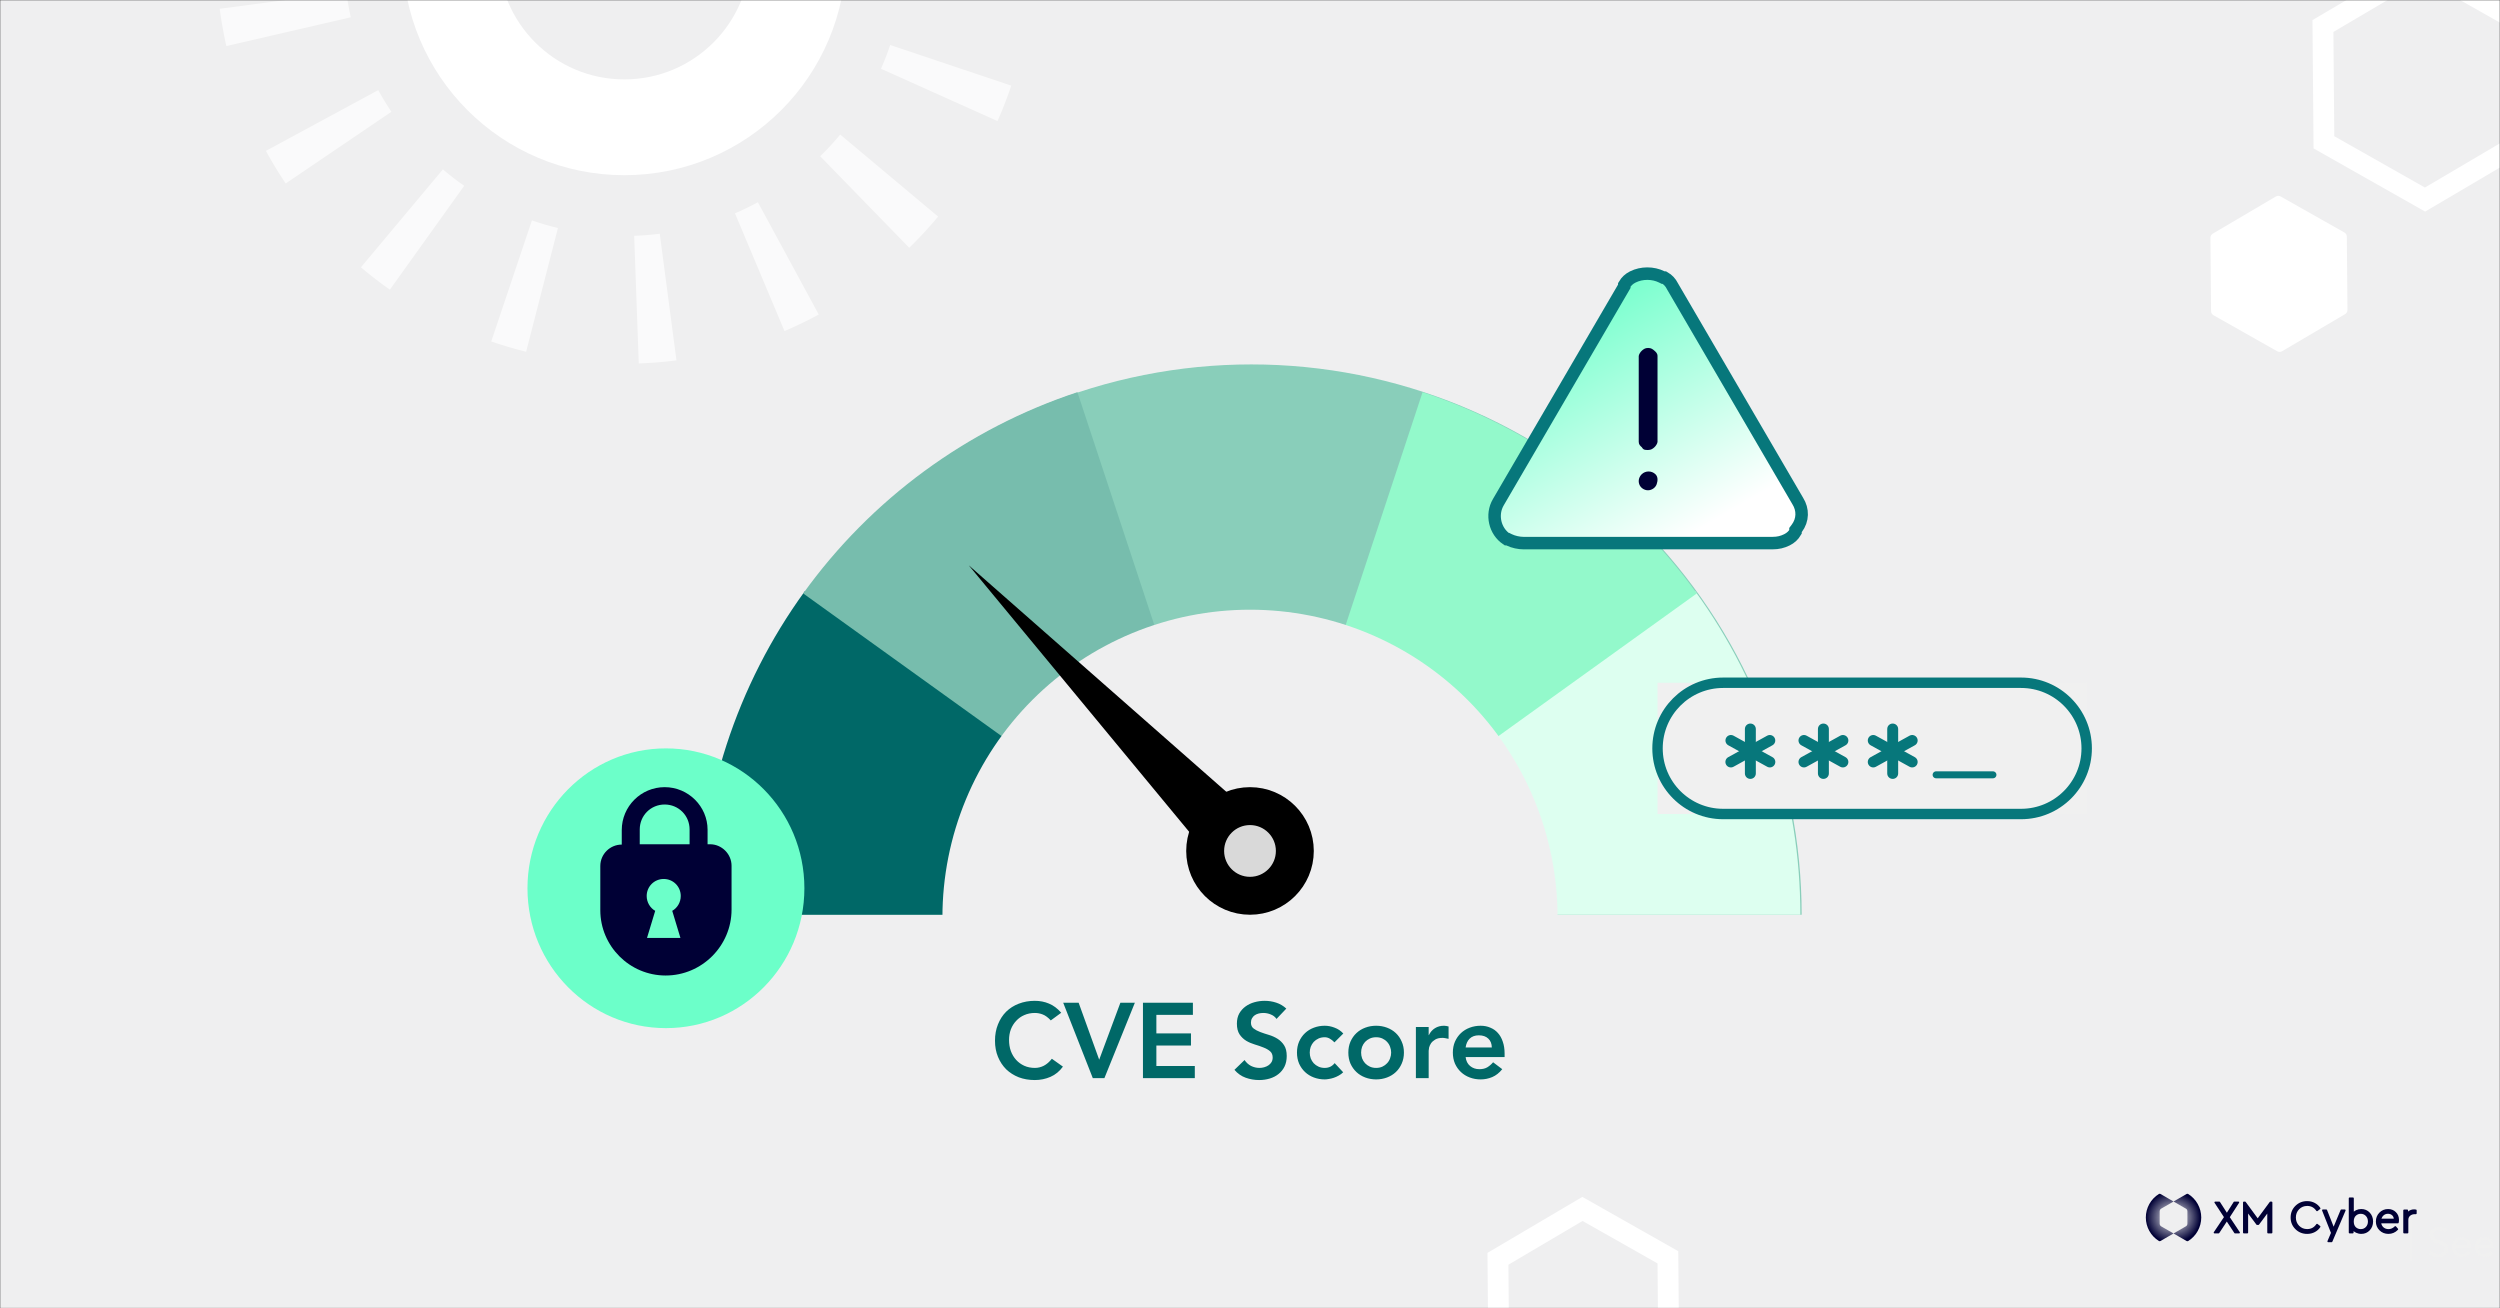 <svg width="1200" height="628" viewBox="0 0 1200 628" fill="none" xmlns="http://www.w3.org/2000/svg">
<rect x="0" y="0" width="1200" height="628" fill="#333333" stroke="none"/>
<g clip-path="url(#clip0_4298_1042)">
<mask id="mask0_4298_1042" style="mask-type:luminance" maskUnits="userSpaceOnUse" x="0" y="0" width="1200" height="628">
<path d="M1200 0H0V628H1200V0Z" fill="white"/>
</mask>
<g mask="url(#mask0_4298_1042)">
<path d="M1200 -3.05176e-05H0V628H1200V-3.05176e-05Z" fill="#EFEFF0"/>
<path d="M1173.49 591.751C1173.22 591.31 1172.85 590.987 1172.39 590.787C1171.93 590.586 1171.45 590.484 1170.96 590.484C1170.59 590.484 1170.23 590.529 1169.88 590.62C1169.52 590.71 1169.21 590.846 1168.93 591.03C1168.64 591.211 1168.42 591.451 1168.25 591.751C1168.08 592.051 1167.99 592.402 1167.99 592.804C1167.99 593.115 1168.04 593.392 1168.14 593.633C1168.24 593.873 1168.4 594.091 1168.62 594.286C1168.84 594.482 1169.14 594.663 1169.52 594.832C1169.9 595.002 1170.37 595.172 1170.92 595.339C1171.46 595.509 1171.98 595.69 1172.48 595.885C1172.98 596.08 1173.43 596.326 1173.82 596.626C1174.2 596.926 1174.51 597.3 1174.74 597.747C1174.97 598.197 1175.08 598.757 1175.08 599.433C1175.08 600.109 1174.94 600.72 1174.67 601.227C1174.4 601.733 1174.03 602.152 1173.58 602.486C1173.13 602.82 1172.61 603.066 1172.02 603.227C1171.43 603.388 1170.82 603.47 1170.19 603.47C1169.79 603.47 1169.38 603.434 1168.97 603.363C1168.57 603.292 1168.18 603.182 1167.81 603.032C1167.43 602.882 1167.08 602.687 1166.76 602.446C1166.43 602.206 1166.15 601.909 1165.91 601.558L1167.32 600.406C1167.63 600.913 1168.04 601.298 1168.58 601.558C1169.12 601.818 1169.69 601.948 1170.29 601.948C1170.64 601.948 1171 601.897 1171.36 601.793C1171.72 601.688 1172.04 601.535 1172.33 601.334C1172.62 601.133 1172.86 600.882 1173.04 600.582C1173.22 600.282 1173.31 599.939 1173.31 599.549C1173.31 599.119 1173.24 598.771 1173.1 598.505C1172.96 598.239 1172.73 598.007 1172.43 597.812C1172.13 597.617 1171.75 597.441 1171.29 597.286C1170.83 597.13 1170.3 596.946 1169.68 596.739C1169.18 596.584 1168.73 596.406 1168.31 596.202C1167.89 596.001 1167.52 595.752 1167.22 595.461C1166.91 595.169 1166.67 594.818 1166.49 594.408C1166.31 593.998 1166.22 593.508 1166.22 592.934C1166.22 592.272 1166.35 591.692 1166.62 591.197C1166.88 590.702 1167.23 590.289 1167.68 589.958C1168.12 589.627 1168.63 589.375 1169.19 589.208C1169.75 589.038 1170.34 588.953 1170.96 588.953C1171.74 588.953 1172.46 589.075 1173.11 589.315C1173.76 589.556 1174.34 589.975 1174.85 590.574L1173.49 591.746V591.751Z" fill="#F0F0F0"/>
<path d="M1185.74 601.465C1185.19 602.167 1184.59 602.659 1183.94 602.936C1183.28 603.216 1182.52 603.355 1181.66 603.355C1180.94 603.355 1180.29 603.228 1179.71 602.976C1179.14 602.721 1178.65 602.382 1178.25 601.952C1177.85 601.522 1177.54 601.015 1177.33 600.429C1177.11 599.844 1177 599.221 1177 598.556C1177 597.855 1177.12 597.207 1177.36 596.615C1177.59 596.024 1177.92 595.518 1178.34 595.093C1178.76 594.672 1179.26 594.343 1179.83 594.109C1180.41 593.874 1181.04 593.758 1181.72 593.758C1182.36 593.758 1182.95 593.865 1183.49 594.08C1184.02 594.295 1184.48 594.607 1184.87 595.017C1185.25 595.427 1185.55 595.928 1185.76 596.519C1185.97 597.111 1186.08 597.784 1186.08 598.539V599.026H1178.65C1178.68 599.416 1178.78 599.79 1178.94 600.146C1179.1 600.503 1179.32 600.817 1179.58 601.083C1179.84 601.349 1180.15 601.561 1180.5 601.717C1180.85 601.872 1181.24 601.952 1181.66 601.952C1182.33 601.952 1182.89 601.836 1183.35 601.601C1183.81 601.366 1184.22 601.024 1184.58 600.568L1185.74 601.465ZM1184.43 597.739C1184.4 596.958 1184.15 596.335 1183.66 595.866C1183.17 595.396 1182.51 595.164 1181.66 595.164C1180.81 595.164 1180.12 595.399 1179.6 595.866C1179.07 596.333 1178.76 596.958 1178.65 597.739H1184.43Z" fill="#F0F0F0"/>
<path d="M1196.66 601.465C1196.11 602.167 1195.51 602.659 1194.85 602.936C1194.2 603.216 1193.44 603.355 1192.58 603.355C1191.86 603.355 1191.21 603.228 1190.63 602.976C1190.06 602.721 1189.57 602.382 1189.17 601.952C1188.77 601.522 1188.46 601.015 1188.25 600.429C1188.03 599.844 1187.92 599.221 1187.92 598.556C1187.92 597.855 1188.04 597.207 1188.28 596.615C1188.51 596.024 1188.84 595.518 1189.26 595.093C1189.68 594.672 1190.17 594.343 1190.75 594.109C1191.33 593.874 1191.96 593.758 1192.64 593.758C1193.27 593.758 1193.87 593.865 1194.4 594.08C1194.94 594.295 1195.4 594.607 1195.79 595.017C1196.17 595.427 1196.47 595.928 1196.68 596.519C1196.89 597.111 1197 597.784 1197 598.539V599.026H1189.57C1189.6 599.416 1189.69 599.79 1189.86 600.146C1190.02 600.503 1190.23 600.817 1190.5 601.083C1190.76 601.349 1191.07 601.561 1191.42 601.717C1191.77 601.872 1192.16 601.952 1192.58 601.952C1193.24 601.952 1193.81 601.836 1194.27 601.601C1194.72 601.366 1195.14 601.024 1195.5 600.568L1196.66 601.465ZM1195.35 597.739C1195.32 596.958 1195.06 596.335 1194.58 595.866C1194.09 595.396 1193.43 595.164 1192.58 595.164C1191.72 595.164 1191.04 595.399 1190.51 595.866C1189.99 596.333 1189.68 596.958 1189.57 597.739H1195.35Z" fill="#F0F0F0"/>
<path d="M1157.37 585.438V605.418" stroke="#F0F0F0" stroke-width="0.331" stroke-miterlimit="10"/>
<path d="M1056.6 584.403C1056.6 586.663 1056.02 588.887 1054.92 590.866C1053.83 592.845 1052.24 594.503 1050.32 595.7C1050.21 595.763 1050.08 595.799 1049.95 595.799C1049.82 595.799 1049.69 595.763 1049.57 595.7L1043.3 592.057L1049.22 588.633C1049.44 588.507 1049.62 588.33 1049.75 588.112C1049.87 587.896 1049.95 587.651 1049.95 587.396V581.388C1049.95 581.137 1049.88 580.891 1049.75 580.67C1049.62 580.451 1049.44 580.271 1049.22 580.149L1043.3 576.727L1049.57 573.102C1049.69 573.033 1049.82 573 1049.95 573C1050.08 573 1050.21 573.033 1050.32 573.102V573.111C1052.24 574.305 1053.83 575.967 1054.92 577.942C1056.02 579.918 1056.6 582.145 1056.6 584.403Z" fill="url(#paint0_radial_4298_1042)"/>
<path d="M1037.38 588.651L1043.3 592.057L1037.02 595.689C1036.91 595.751 1036.78 595.787 1036.65 595.787C1036.52 595.787 1036.39 595.751 1036.28 595.689C1034.36 594.491 1032.78 592.83 1031.68 590.854C1030.58 588.875 1030 586.651 1030 584.391C1030 582.13 1030.58 579.906 1031.68 577.93C1032.78 575.955 1034.36 574.29 1036.28 573.096V573.102C1036.39 573.033 1036.52 573 1036.65 573C1036.77 573 1036.91 573.033 1037.02 573.102L1043.3 576.727L1037.38 580.152C1037.16 580.274 1036.98 580.457 1036.85 580.676C1036.73 580.891 1036.66 581.137 1036.65 581.388V587.414C1036.66 587.666 1036.73 587.908 1036.85 588.127C1036.98 588.345 1037.16 588.525 1037.38 588.651Z" fill="url(#paint1_radial_4298_1042)"/>
<path d="M1070.31 584.238L1074.76 577.331C1074.83 577.218 1074.83 577.077 1074.77 576.957C1074.71 576.84 1074.58 576.766 1074.45 576.766H1072.47C1072.34 576.766 1072.23 576.828 1072.16 576.936L1068.9 582.106L1065.58 576.936C1065.51 576.831 1065.4 576.769 1065.27 576.769H1063.29C1063.15 576.769 1063.03 576.843 1062.96 576.96C1062.9 577.08 1062.91 577.224 1062.98 577.334L1067.49 584.217L1062.63 591.452C1062.55 591.566 1062.55 591.71 1062.61 591.829C1062.67 591.949 1062.8 592.024 1062.93 592.024H1064.93C1065.06 592.024 1065.17 591.961 1065.24 591.859L1068.87 586.339L1072.49 591.859C1072.56 591.964 1072.67 592.024 1072.79 592.024H1074.8C1074.93 592.024 1075.06 591.949 1075.12 591.829C1075.18 591.71 1075.18 591.566 1075.1 591.455L1070.3 584.238H1070.31Z" fill="#000035"/>
<path d="M1090.38 576.773H1089.78C1089.66 576.773 1089.55 576.83 1089.49 576.923L1083.69 584.79L1077.93 576.923C1077.86 576.83 1077.75 576.773 1077.63 576.773H1077.01C1076.81 576.773 1076.65 576.938 1076.65 577.139V591.664C1076.65 591.864 1076.81 592.029 1077.01 592.029H1078.73C1078.93 592.029 1079.1 591.864 1079.1 591.664V582.482L1083.1 587.835C1083.17 587.928 1083.28 587.981 1083.4 587.981H1084.01C1084.13 587.981 1084.24 587.928 1084.31 587.835L1088.29 582.506V591.664C1088.29 591.864 1088.46 592.029 1088.66 592.029H1090.37C1090.57 592.029 1090.74 591.864 1090.74 591.664V577.139C1090.74 576.938 1090.57 576.773 1090.37 576.773H1090.38Z" fill="#000035"/>
<path d="M1107.44 578.845C1109.32 578.845 1110.77 579.627 1111.87 581.237C1111.93 581.321 1112.02 581.378 1112.12 581.393C1112.22 581.408 1112.32 581.381 1112.4 581.318L1113.68 580.306C1113.83 580.189 1113.86 579.98 1113.76 579.821C1113.11 578.818 1112.22 578.01 1111.11 577.42C1110.01 576.831 1108.77 576.531 1107.42 576.531C1105.22 576.531 1103.33 577.298 1101.8 578.803C1100.27 580.312 1099.5 582.195 1099.5 584.401C1099.5 586.608 1100.27 588.488 1101.8 589.999C1103.32 591.508 1105.22 592.275 1107.42 592.275C1108.77 592.275 1110.01 591.975 1111.13 591.385C1112.24 590.793 1113.13 589.984 1113.76 588.979C1113.86 588.82 1113.83 588.613 1113.68 588.497L1112.4 587.485C1112.33 587.422 1112.22 587.395 1112.12 587.41C1112.02 587.425 1111.93 587.482 1111.87 587.566C1110.78 589.176 1109.33 589.958 1107.44 589.958C1105.91 589.958 1104.61 589.425 1103.58 588.374C1102.55 587.32 1102.02 585.985 1102.02 584.404C1102.02 582.824 1102.55 581.489 1103.58 580.435C1104.61 579.384 1105.91 578.851 1107.44 578.851V578.845Z" fill="#000035"/>
<path d="M1133.41 580.333C1132.55 580.333 1131.74 580.507 1131 580.851C1130.56 581.052 1130.17 581.303 1129.83 581.597V575.154C1129.83 574.954 1129.67 574.789 1129.47 574.789H1127.77C1127.57 574.789 1127.41 574.954 1127.41 575.154V591.658C1127.41 591.859 1127.57 592.023 1127.77 592.023H1129.36C1129.56 592.023 1129.72 591.859 1129.72 591.658V590.925C1130.07 591.236 1130.46 591.502 1130.92 591.715C1131.7 592.08 1132.54 592.266 1133.43 592.266C1135.05 592.266 1136.42 591.685 1137.48 590.541C1138.54 589.404 1139.08 587.982 1139.08 586.308C1139.08 584.635 1138.54 583.189 1137.47 582.052C1136.4 580.908 1135.03 580.33 1133.4 580.33L1133.41 580.333ZM1136.61 586.29C1136.61 587.362 1136.28 588.254 1135.63 588.943C1134.98 589.634 1134.17 589.973 1133.16 589.973C1132.24 589.973 1131.44 589.661 1130.78 589.048C1130.14 588.44 1129.81 587.521 1129.81 586.311C1129.81 585.102 1130.14 584.177 1130.79 583.563C1131.45 582.935 1132.23 582.629 1133.16 582.629C1134.16 582.629 1134.96 582.968 1135.62 583.659C1136.27 584.348 1136.6 585.234 1136.6 586.29H1136.61Z" fill="#000035"/>
<path d="M1146.26 580.336C1144.63 580.336 1143.23 580.923 1142.1 582.075C1140.98 583.228 1140.42 584.653 1140.42 586.314C1140.42 587.976 1141 589.422 1142.16 590.559C1143.31 591.694 1144.76 592.271 1146.46 592.271C1148.17 592.271 1149.78 591.604 1151.02 590.287C1151.15 590.149 1151.16 589.939 1151.03 589.796L1150.04 588.652C1149.97 588.574 1149.88 588.529 1149.77 588.526C1149.68 588.526 1149.57 588.562 1149.5 588.634C1148.61 589.526 1147.59 589.978 1146.48 589.978C1145.53 589.978 1144.71 589.685 1144.05 589.101C1143.5 588.604 1143.14 587.964 1142.99 587.188H1151.02C1151.19 587.188 1151.34 587.069 1151.37 586.901C1151.47 586.482 1151.51 586.024 1151.51 585.545C1151.51 584.042 1151.01 582.782 1150 581.806C1149.01 580.83 1147.75 580.336 1146.26 580.336ZM1144.12 583.368C1144.71 582.866 1145.42 582.608 1146.22 582.608C1147.02 582.608 1147.68 582.848 1148.23 583.339C1148.68 583.752 1148.94 584.282 1149.02 584.955H1143.1C1143.29 584.314 1143.64 583.782 1144.12 583.365V583.368Z" fill="#000035"/>
<path d="M1159.71 580.588C1159.39 580.525 1159.1 580.492 1158.84 580.492C1157.67 580.492 1156.68 580.845 1155.89 581.546V580.947C1155.89 580.747 1155.72 580.582 1155.52 580.582H1153.94C1153.74 580.582 1153.57 580.747 1153.57 580.947V591.664C1153.57 591.865 1153.74 592.03 1153.94 592.03H1155.63C1155.84 592.03 1156 591.865 1156 591.664V585.59C1156 584.713 1156.28 584.049 1156.86 583.561C1157.45 583.064 1158.16 582.812 1159 582.812H1159.63C1159.83 582.812 1160 582.648 1160 582.447V580.95C1160 580.777 1159.88 580.624 1159.71 580.591V580.588Z" fill="#000035"/>
<path d="M1125.49 580.542H1123.86C1123.7 580.542 1123.55 580.641 1123.49 580.791L1120.15 588.816L1116.98 580.797C1116.92 580.641 1116.77 580.539 1116.6 580.539H1115C1114.86 580.539 1114.74 580.605 1114.66 580.716C1114.59 580.826 1114.57 580.967 1114.62 581.093L1118.86 591.792L1117.19 595.708C1117.14 595.833 1117.15 595.974 1117.23 596.088C1117.3 596.202 1117.43 596.27 1117.57 596.27H1119.15C1119.31 596.27 1119.46 596.175 1119.52 596.025L1125.86 581.105C1125.91 580.979 1125.9 580.838 1125.82 580.725C1125.75 580.611 1125.62 580.542 1125.49 580.542Z" fill="#000035"/>
<path d="M299.691 61.102C345.799 61.102 383.176 23.724 383.176 -22.383C383.176 -68.49 345.799 -105.867 299.691 -105.867C253.584 -105.867 216.207 -68.49 216.207 -22.383C216.207 23.724 253.584 61.102 299.691 61.102Z" stroke="white" stroke-width="45.98" stroke-miterlimit="10"/>
<g opacity="0.7">
<path d="M416.534 95.532C481.065 31.001 481.065 -73.626 416.534 -138.157C352.002 -202.689 247.375 -202.689 182.844 -138.157C118.312 -73.626 118.312 31.001 182.844 95.532C247.375 160.064 352.002 160.064 416.534 95.532Z" stroke="white" stroke-width="61.3" stroke-miterlimit="10" stroke-dasharray="15.24 45.72"/>
</g>
<path d="M1062.46 151.297L1093.07 168.617C1093.42 168.821 1093.81 168.929 1094.21 168.929C1094.61 168.929 1095.01 168.821 1095.35 168.617L1125.66 150.777C1126.01 150.571 1126.29 150.278 1126.49 149.927C1126.69 149.576 1126.79 149.179 1126.78 148.777L1126.48 113.607C1126.48 113.202 1126.38 112.803 1126.18 112.452C1125.97 112.1 1125.68 111.809 1125.33 111.607L1094.71 94.307C1094.36 94.106 1093.97 94 1093.57 94C1093.17 94 1092.78 94.106 1092.43 94.307L1062.12 112.157C1061.77 112.36 1061.49 112.653 1061.29 113.004C1061.09 113.356 1060.99 113.754 1061 114.157L1061.3 149.327C1061.3 149.728 1061.41 150.121 1061.62 150.467C1061.82 150.813 1062.11 151.099 1062.46 151.297Z" fill="white"/>
<path d="M1211.99 67.518L1164.01 95.789L1115.48 68.305L1115.01 12.491L1162.99 -15.797L1211.52 11.646L1211.99 67.518Z" stroke="white" stroke-width="10"/>
<path d="M800.992 650.789L760.431 674.709L719.412 651.454L719.01 604.218L759.573 580.284L800.59 603.504L800.992 650.789Z" stroke="white" stroke-width="10"/>
</g>
<path d="M864.797 439.077C864.797 404.387 857.964 370.037 844.689 337.988C831.414 305.939 811.956 276.818 787.427 252.289C762.897 227.76 733.777 208.302 701.728 195.027C669.678 181.751 635.328 174.919 600.639 174.919C565.949 174.919 531.599 181.751 499.55 195.027C467.5 208.302 438.38 227.76 413.851 252.289C389.321 276.818 369.863 305.939 356.588 337.988C343.313 370.037 336.48 404.387 336.48 439.077L600.639 439.077H864.797Z" fill="#89CEBA"/>
<path d="M864.162 439.077C864.162 383.286 846.498 328.927 813.701 283.794L600.004 439.077H864.162Z" fill="#DDFFF0"/>
<path d="M335.844 439.077C335.844 383.286 353.508 328.927 386.305 283.794L600.002 439.077H335.844Z" fill="#006867"/>
<path d="M385.537 284.852C418.11 239.557 464.188 205.738 517.165 188.243L600 439.077L385.537 284.852Z" fill="#77BDAD"/>
<path d="M814.463 284.852C781.89 239.557 735.812 205.738 682.835 188.243L600 439.077L814.463 284.852Z" fill="#93F9CB"/>
<path d="M747.633 440.29C747.633 420.903 743.814 401.705 736.395 383.794C728.975 365.882 718.101 349.607 704.392 335.898C690.683 322.189 674.408 311.315 656.496 303.895C638.585 296.476 619.387 292.658 600 292.658C580.612 292.658 561.415 296.476 543.503 303.895C525.592 311.315 509.317 322.189 495.608 335.898C481.899 349.607 471.024 365.882 463.605 383.794C456.186 401.705 452.367 420.903 452.367 440.29L600 440.29H747.633Z" fill="#EFEFF0"/>
<circle cx="600" cy="408.456" r="21.521" fill="#D9D9D9" stroke="black" stroke-width="18.199"/>
<path d="M465.009 271.35L590.786 381.959L571.752 400.424L465.009 271.35Z" fill="black"/>
<path d="M862.884 240.419L862.909 240.462L862.935 240.503C865.505 244.593 865.482 249.589 862.441 253.622L861.836 254.424V255.306C860.867 256.967 859.523 258.215 857.75 259.096C855.613 260.159 853.514 260.689 850.78 260.689H731.301C729.153 260.689 726.424 260.137 724.331 259.096L723.7 258.782H723.21C717.519 254.998 715.675 247.06 719.194 241.06L719.197 241.054L779.256 138.116L779.665 137.415V136.726C780.634 135.064 781.978 133.817 783.751 132.936C788.021 130.812 793.421 130.812 797.691 132.936L798.322 133.25H798.916C800.596 134.216 801.851 135.555 802.736 137.316L802.778 137.399L802.825 137.48L862.884 240.419Z" fill="url(#paint2_linear_4298_1042)" stroke="#07777B" stroke-width="6"/>
<path d="M794.617 227.643C792.819 225.868 789.821 225.868 788.022 227.643C786.823 228.827 786.224 230.602 786.823 232.377C787.423 234.152 789.221 235.335 791.02 235.335C792.819 235.335 794.618 234.152 795.217 232.377C795.817 230.602 795.817 228.827 794.617 227.643Z" fill="#000035"/>
<path d="M791.099 167.015C789.596 167.015 788.844 167.668 788.092 168.321C787.34 168.974 786.588 170.281 786.588 170.934V212.079C786.588 213.385 787.34 214.038 788.092 214.691C788.844 215.997 789.596 215.997 791.099 215.997C792.603 215.997 793.355 215.344 794.107 214.691C794.859 214.038 795.611 212.732 795.611 212.079V170.934C795.611 169.628 794.859 168.974 794.107 168.321C793.355 167.668 792.603 167.015 791.099 167.015Z" fill="#000035"/>
<path d="M504.378 489.8C503.049 488.369 501.754 487.415 500.493 486.938C499.267 486.461 498.023 486.222 496.762 486.222C494.888 486.222 493.184 486.563 491.651 487.245C490.152 487.892 488.857 488.812 487.767 490.005C486.676 491.163 485.824 492.526 485.211 494.093C484.632 495.661 484.342 497.348 484.342 499.153C484.342 501.096 484.632 502.885 485.211 504.52C485.824 506.156 486.676 507.57 487.767 508.762C488.857 509.955 490.152 510.892 491.651 511.573C493.184 512.255 494.888 512.596 496.762 512.596C498.227 512.596 499.641 512.255 501.004 511.573C502.401 510.858 503.696 509.733 504.889 508.2L510.204 511.982C508.569 514.231 506.576 515.867 504.224 516.889C501.873 517.911 499.369 518.422 496.711 518.422C493.917 518.422 491.344 517.979 488.993 517.093C486.676 516.173 484.666 514.896 482.962 513.26C481.293 511.59 479.981 509.597 479.027 507.28C478.073 504.963 477.596 502.39 477.596 499.562C477.596 496.666 478.073 494.042 479.027 491.691C479.981 489.306 481.293 487.279 482.962 485.609C484.666 483.939 486.676 482.662 488.993 481.776C491.344 480.856 493.917 480.396 496.711 480.396C499.164 480.396 501.43 480.839 503.509 481.725C505.621 482.576 507.581 484.042 509.387 486.12L504.378 489.8ZM510.336 481.316H517.747L527.611 508.66L537.783 481.316H544.734L530.116 517.502H524.545L510.336 481.316ZM548.618 481.316H572.589V487.142H555.058V496.036H571.669V501.862H555.058V511.676H573.509V517.502H548.618V481.316ZM612.723 489.085C612.041 488.096 611.121 487.381 609.963 486.938C608.838 486.461 607.646 486.222 606.385 486.222C605.635 486.222 604.903 486.308 604.187 486.478C603.506 486.648 602.875 486.921 602.296 487.296C601.751 487.67 601.308 488.165 600.967 488.778C600.626 489.357 600.456 490.056 600.456 490.873C600.456 492.1 600.882 493.037 601.734 493.685C602.586 494.332 603.642 494.894 604.903 495.371C606.163 495.848 607.543 496.308 609.043 496.751C610.542 497.194 611.922 497.808 613.183 498.591C614.443 499.375 615.5 500.414 616.351 501.709C617.203 503.004 617.629 504.725 617.629 506.871C617.629 508.813 617.271 510.517 616.556 511.982C615.84 513.413 614.869 514.606 613.643 515.56C612.45 516.514 611.053 517.23 609.451 517.707C607.85 518.184 606.163 518.422 604.391 518.422C602.143 518.422 599.979 518.048 597.9 517.298C595.822 516.548 594.033 515.288 592.534 513.516L597.389 508.813C598.173 510.006 599.195 510.943 600.456 511.625C601.751 512.272 603.114 512.596 604.545 512.596C605.294 512.596 606.044 512.493 606.794 512.289C607.543 512.085 608.225 511.778 608.838 511.369C609.451 510.96 609.946 510.449 610.32 509.836C610.695 509.188 610.883 508.456 610.883 507.638C610.883 506.309 610.457 505.287 609.605 504.571C608.753 503.856 607.697 503.259 606.436 502.782C605.175 502.271 603.795 501.794 602.296 501.351C600.797 500.908 599.417 500.312 598.156 499.562C596.895 498.779 595.839 497.756 594.987 496.496C594.135 495.201 593.709 493.48 593.709 491.333C593.709 489.459 594.084 487.841 594.834 486.478C595.617 485.115 596.623 483.99 597.849 483.105C599.11 482.185 600.541 481.503 602.143 481.06C603.744 480.617 605.38 480.396 607.049 480.396C608.957 480.396 610.797 480.685 612.569 481.265C614.375 481.844 615.994 482.798 617.425 484.127L612.723 489.085ZM640.538 500.329C639.823 499.579 639.073 498.983 638.289 498.54C637.506 498.097 636.705 497.876 635.887 497.876C634.763 497.876 633.757 498.08 632.872 498.489C631.986 498.898 631.219 499.443 630.572 500.125C629.958 500.806 629.481 501.59 629.14 502.476C628.834 503.362 628.68 504.282 628.68 505.236C628.68 506.19 628.834 507.11 629.14 507.996C629.481 508.882 629.958 509.665 630.572 510.347C631.219 511.028 631.986 511.573 632.872 511.982C633.757 512.391 634.763 512.596 635.887 512.596C636.841 512.596 637.727 512.408 638.545 512.033C639.363 511.625 640.061 511.045 640.64 510.296L644.729 514.691C644.116 515.305 643.4 515.833 642.583 516.276C641.799 516.719 640.998 517.076 640.18 517.349C639.363 517.622 638.579 517.809 637.829 517.911C637.08 518.048 636.432 518.116 635.887 518.116C634.047 518.116 632.309 517.809 630.674 517.196C629.038 516.582 627.624 515.713 626.432 514.589C625.239 513.465 624.285 512.119 623.569 510.551C622.888 508.95 622.547 507.178 622.547 505.236C622.547 503.293 622.888 501.539 623.569 499.971C624.285 498.37 625.239 497.007 626.432 495.882C627.624 494.758 629.038 493.889 630.674 493.276C632.309 492.662 634.047 492.356 635.887 492.356C637.455 492.356 639.022 492.662 640.589 493.276C642.191 493.855 643.588 494.792 644.78 496.087L640.538 500.329ZM647.204 505.236C647.204 503.293 647.545 501.539 648.226 499.971C648.942 498.37 649.896 497.007 651.089 495.882C652.281 494.758 653.695 493.889 655.331 493.276C656.966 492.662 658.704 492.356 660.544 492.356C662.384 492.356 664.122 492.662 665.758 493.276C667.393 493.889 668.807 494.758 670 495.882C671.192 497.007 672.129 498.37 672.811 499.971C673.526 501.539 673.884 503.293 673.884 505.236C673.884 507.178 673.526 508.95 672.811 510.551C672.129 512.119 671.192 513.465 670 514.589C668.807 515.713 667.393 516.582 665.758 517.196C664.122 517.809 662.384 518.116 660.544 518.116C658.704 518.116 656.966 517.809 655.331 517.196C653.695 516.582 652.281 515.713 651.089 514.589C649.896 513.465 648.942 512.119 648.226 510.551C647.545 508.95 647.204 507.178 647.204 505.236ZM653.338 505.236C653.338 506.19 653.491 507.11 653.798 507.996C654.138 508.882 654.615 509.665 655.229 510.347C655.876 511.028 656.643 511.573 657.529 511.982C658.415 512.391 659.42 512.596 660.544 512.596C661.669 512.596 662.674 512.391 663.56 511.982C664.446 511.573 665.195 511.028 665.809 510.347C666.456 509.665 666.933 508.882 667.24 507.996C667.581 507.11 667.751 506.19 667.751 505.236C667.751 504.282 667.581 503.362 667.24 502.476C666.933 501.59 666.456 500.806 665.809 500.125C665.195 499.443 664.446 498.898 663.56 498.489C662.674 498.08 661.669 497.876 660.544 497.876C659.42 497.876 658.415 498.08 657.529 498.489C656.643 498.898 655.876 499.443 655.229 500.125C654.615 500.806 654.138 501.59 653.798 502.476C653.491 503.362 653.338 504.282 653.338 505.236ZM679.627 492.969H685.76V496.853H685.862C686.544 495.422 687.515 494.315 688.776 493.531C690.036 492.748 691.484 492.356 693.12 492.356C693.495 492.356 693.853 492.39 694.193 492.458C694.568 492.526 694.943 492.611 695.318 492.713V498.642C694.807 498.506 694.296 498.404 693.784 498.336C693.307 498.233 692.83 498.182 692.353 498.182C690.922 498.182 689.764 498.455 688.878 499C688.026 499.511 687.361 500.108 686.884 500.789C686.441 501.47 686.135 502.152 685.964 502.833C685.828 503.515 685.76 504.026 685.76 504.367V517.502H679.627V492.969ZM703.5 507.382C703.705 509.222 704.42 510.653 705.647 511.676C706.874 512.698 708.356 513.209 710.094 513.209C711.627 513.209 712.905 512.902 713.927 512.289C714.983 511.642 715.903 510.841 716.687 509.887L721.083 513.209C719.651 514.981 718.05 516.242 716.278 516.991C714.506 517.741 712.649 518.116 710.707 518.116C708.867 518.116 707.129 517.809 705.494 517.196C703.858 516.582 702.444 515.713 701.251 514.589C700.059 513.465 699.105 512.119 698.389 510.551C697.708 508.95 697.367 507.178 697.367 505.236C697.367 503.293 697.708 501.539 698.389 499.971C699.105 498.37 700.059 497.007 701.251 495.882C702.444 494.758 703.858 493.889 705.494 493.276C707.129 492.662 708.867 492.356 710.707 492.356C712.411 492.356 713.961 492.662 715.358 493.276C716.789 493.855 717.999 494.707 718.987 495.831C720.009 496.956 720.793 498.353 721.338 500.022C721.917 501.658 722.207 503.549 722.207 505.696V507.382H703.5ZM716.074 502.782C716.04 500.976 715.477 499.562 714.387 498.54C713.297 497.484 711.78 496.956 709.838 496.956C707.998 496.956 706.533 497.484 705.443 498.54C704.386 499.596 703.739 501.01 703.5 502.782H716.074Z" fill="#006867"/>
<path d="M319.646 493.502C356.352 493.502 386.108 463.443 386.108 426.364C386.108 389.283 356.352 359.224 319.646 359.224C282.941 359.224 253.186 389.283 253.186 426.364C253.186 463.443 282.941 493.502 319.646 493.502Z" fill="#6CFFC9"/>
<path d="M340.849 405.246H339.636V398.28C339.636 387.073 330.398 377.835 319.04 377.835C307.682 377.835 298.444 387.073 298.444 398.431V405.397C292.841 405.397 288.146 409.941 288.146 415.696V436.897C288.146 454.162 302.23 468.246 319.495 468.246C336.91 468.246 351.146 454.01 351.146 436.595V415.544C351.146 409.941 346.452 405.246 340.849 405.246ZM307.076 398.128C307.076 391.465 312.377 386.164 319.04 386.164C325.704 386.164 331.004 391.465 331.004 398.128V405.246H307.076V398.128ZM326.612 450.224H310.559L314.497 437.2C312.074 435.837 310.408 433.111 310.408 430.083C310.408 425.539 314.043 421.905 318.586 421.905C323.129 421.905 326.764 425.539 326.764 430.083C326.764 433.111 325.098 435.837 322.675 437.2L326.612 450.224Z" fill="#000035"/>
<rect width="206" height="63" transform="translate(795.611 327.724)" fill="#F0F0F0"/>
<path d="M827.111 327.724H970.111C987.511 327.724 1001.61 341.827 1001.61 359.224C1001.61 376.621 987.511 390.724 970.111 390.724H827.111C809.714 390.724 795.611 376.621 795.611 359.224C795.611 341.827 809.714 327.724 827.111 327.724Z" stroke="#07777B" stroke-width="5"/>
<path d="M829.777 357.369L848.455 367.675C849.524 368.266 850.867 367.88 851.458 366.81C852.05 365.741 851.663 364.399 850.594 363.807L831.915 353.501C830.846 352.909 829.504 353.296 828.912 354.366C828.321 355.435 828.707 356.777 829.777 357.369Z" fill="#07777B" stroke="#07777B" stroke-width="0.837" stroke-linecap="round"/>
<path d="M848.431 353.501L829.753 363.807C828.683 364.399 828.297 365.741 828.888 366.81C829.48 367.88 830.822 368.266 831.891 367.675L850.57 357.369C851.639 356.777 852.026 355.435 851.434 354.366C850.843 353.296 849.5 352.909 848.431 353.501Z" fill="#07777B" stroke="#07777B" stroke-width="0.837" stroke-linecap="round"/>
<path d="M842.38 371.248V349.931C842.38 348.702 841.402 347.724 840.174 347.724C838.945 347.724 837.967 348.702 837.967 349.931V371.248C837.967 372.477 838.945 373.455 840.174 373.455C841.402 373.455 842.38 372.477 842.38 371.248Z" fill="#07777B" stroke="#07777B" stroke-width="0.837" stroke-linecap="round"/>
<path d="M864.836 357.369L883.511 367.675C884.581 368.266 885.921 367.88 886.521 366.81C887.111 365.741 886.721 364.399 885.651 363.807L866.974 353.501C865.905 352.909 864.563 353.296 863.971 354.366C863.379 355.435 863.766 356.777 864.836 357.369Z" fill="#07777B" stroke="#07777B" stroke-width="0.837" stroke-linecap="round"/>
<path d="M883.511 353.501L864.836 363.807C863.766 364.399 863.379 365.741 863.971 366.81C864.563 367.88 865.905 368.266 866.974 367.675L885.651 357.369C886.721 356.777 887.111 355.435 886.521 354.366C885.921 353.296 884.581 352.909 883.511 353.501Z" fill="#07777B" stroke="#07777B" stroke-width="0.837" stroke-linecap="round"/>
<path d="M877.44 371.248V349.931C877.44 348.702 876.46 347.724 875.23 347.724C874.003 347.724 873.025 348.702 873.025 349.931V371.248C873.025 372.477 874.003 373.455 875.23 373.455C876.46 373.455 877.44 372.477 877.44 371.248Z" fill="#07777B" stroke="#07777B" stroke-width="0.837" stroke-linecap="round"/>
<path d="M898.102 357.369L916.772 367.675C917.842 368.266 919.192 367.88 919.782 366.81C920.372 365.741 919.982 364.399 918.912 363.807L900.232 353.501C899.172 352.909 897.822 353.296 897.232 354.366C896.642 355.435 897.032 356.777 898.102 357.369Z" fill="#07777B" stroke="#07777B" stroke-width="0.837" stroke-linecap="round"/>
<path d="M916.772 353.501L898.102 363.807C897.032 364.399 896.642 365.741 897.232 366.81C897.822 367.88 899.172 368.266 900.232 367.675L918.912 357.369C919.982 356.777 920.372 355.435 919.782 354.366C919.192 353.296 917.842 352.909 916.772 353.501Z" fill="#07777B" stroke="#07777B" stroke-width="0.837" stroke-linecap="round"/>
<path d="M910.701 371.248V349.931C910.701 348.702 909.721 347.724 908.491 347.724C907.261 347.724 906.291 348.702 906.291 349.931V371.248C906.291 372.477 907.261 373.455 908.491 373.455C909.721 373.455 910.701 372.477 910.701 371.248Z" fill="#07777B" stroke="#07777B" stroke-width="0.837" stroke-linecap="round"/>
<path d="M929.332 371.912H956.612" stroke="#07777B" stroke-width="3.346" stroke-linecap="round"/>
</g>
<defs>
<radialGradient id="paint0_radial_4298_1042" cx="0" cy="0" r="1" gradientUnits="userSpaceOnUse" gradientTransform="translate(1044.51 584.367) scale(12.154 12.154)">
<stop stop-color="#000035" stop-opacity="0"/>
<stop offset="0.96" stop-color="#000035"/>
</radialGradient>
<radialGradient id="paint1_radial_4298_1042" cx="0" cy="0" r="1" gradientUnits="userSpaceOnUse" gradientTransform="translate(1042.19 584.334) scale(12.151 12.151)">
<stop stop-color="#000035" stop-opacity="0"/>
<stop offset="1" stop-color="#000035"/>
</radialGradient>
<linearGradient id="paint2_linear_4298_1042" x1="757.587" y1="135.433" x2="824.615" y2="250.154" gradientUnits="userSpaceOnUse">
<stop stop-color="#6CFFC9"/>
<stop offset="0.993" stop-color="white"/>
</linearGradient>
<clipPath id="clip0_4298_1042">
<rect width="1200" height="628" fill="white"/>
</clipPath>
</defs>
</svg>
